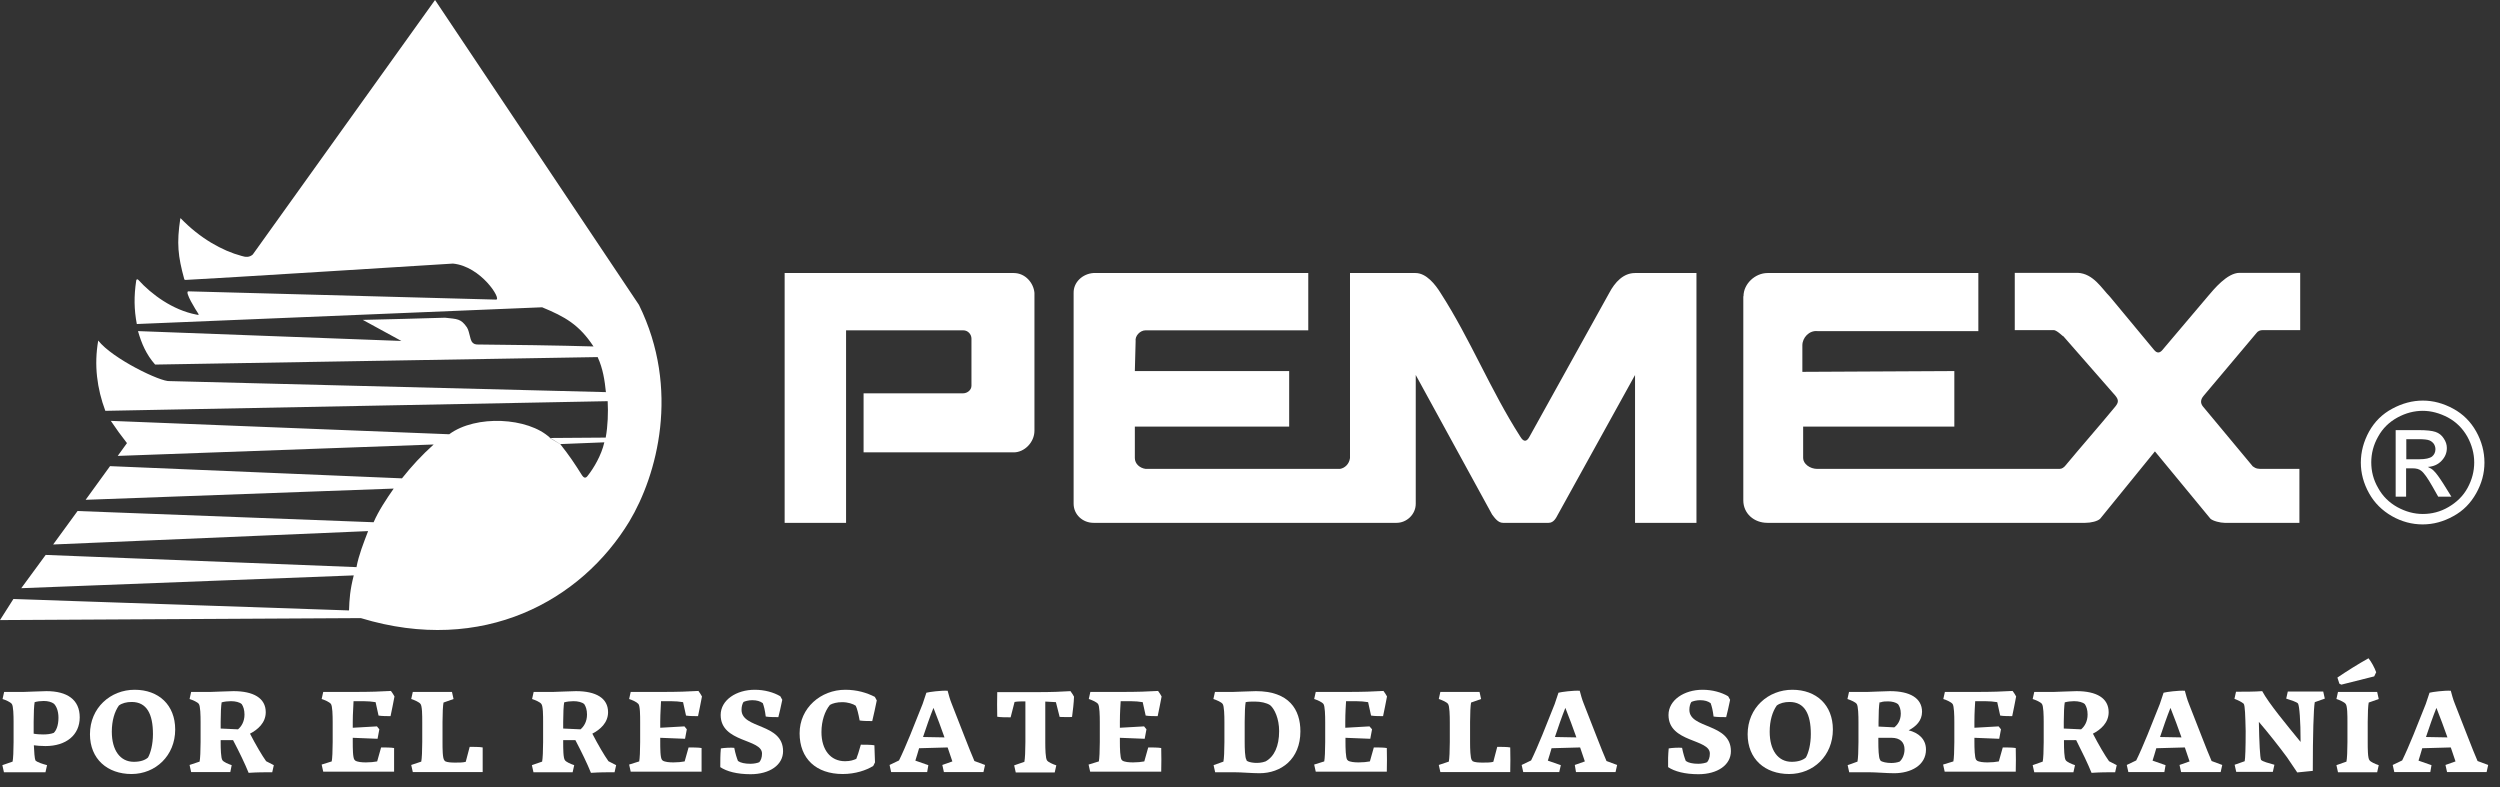 <svg width="127" height="40" viewBox="0 0 127 40" fill="none" xmlns="http://www.w3.org/2000/svg">
<rect x="0" y="0" width="127" height="40" fill="#333333" stroke="none"/>
<g clip-path="url(#clip0_998_2731)">
<path fill-rule="evenodd" clip-rule="evenodd" d="M12.27 13C12.46 13.06 12.66 13.09 12.84 12.93L22.1 0L32.46 15.49C34.57 19.78 33.38 24.14 31.97 26.49C29.54 30.5 24.55 33.29 18.33 31.4L0 31.5L0.68 30.43L17.73 31.01C17.75 30.42 17.78 29.98 17.97 29.23L1.08 29.88L2.32 28.19L18.11 28.81C18.22 28.21 18.47 27.58 18.7 26.98L2.7 27.66L3.94 25.96L18.98 26.53C19.23 25.95 19.63 25.35 20 24.82L4.35 25.39L5.59 23.68L20.42 24.3C20.92 23.67 21.43 23.12 22.03 22.58L5.98 23.16L6.45 22.51C6.16 22.14 5.89 21.77 5.63 21.38L22.82 22.06C24.17 21.06 26.83 21.2 27.94 22.24L28.46 22.56C28.92 23.14 29.18 23.53 29.57 24.15C29.63 24.23 29.73 24.36 29.87 24.15C30.14 23.81 30.55 23.14 30.7 22.47L28.45 22.56L27.93 22.25L30.77 22.23C30.88 21.63 30.9 20.95 30.87 20.38L5.35 20.87C4.93 19.74 4.77 18.55 4.99 17.3C5.71 18.22 8.17 19.41 8.62 19.36L30.78 19.92C30.72 19.33 30.63 18.72 30.36 18.14L7.88 18.52C7.43 18.01 7.19 17.45 7.01 16.82L20.39 17.32L18.43 16.25C19.91 16.22 21.13 16.18 22.61 16.14C23.23 16.21 23.41 16.18 23.72 16.63C23.81 16.77 23.83 16.95 23.88 17.11C23.92 17.27 23.95 17.41 24.12 17.48C24.15 17.49 24.2 17.5 24.22 17.5C25.7 17.51 28.51 17.55 30.15 17.6C29.42 16.49 28.7 16.09 27.54 15.61L6.95 16.46C6.81 15.72 6.8 15.05 6.92 14.25C6.93 14.18 6.99 14.17 7.03 14.22C7.69 14.95 8.77 15.75 9.97 15.98C10.11 16.01 10.11 16 10.07 15.93C9.97 15.78 9.35 14.8 9.57 14.8L25.2 15.22C25.5 15.23 24.45 13.53 23.01 13.39C23.01 13.39 10.42 14.18 9.43 14.22C9.41 14.22 9.36 14.21 9.36 14.18C9.04 13.01 8.97 12.36 9.16 11.1C9.16 11.09 9.17 11.09 9.18 11.09C10.15 12.1 11.29 12.74 12.27 13Z" fill="white"/>
<path fill-rule="evenodd" clip-rule="evenodd" d="M39.86 13.87H51.5C52.09 13.87 52.51 14.38 52.55 14.88V21.88C52.55 22.47 52.04 22.98 51.5 22.98H43.87V19.98H48.93C49.14 19.98 49.35 19.81 49.35 19.6V17.2C49.35 16.99 49.18 16.78 48.93 16.78H42.98V26.56H39.86V13.87ZM55.54 13.87H66.46V16.78H58.2C57.91 16.78 57.65 17.07 57.69 17.33L57.65 18.85H65.49V21.67H57.65V23.27C57.65 23.56 57.9 23.78 58.2 23.82H68.07C68.32 23.78 68.54 23.57 68.58 23.27V13.87H71.91C72.46 13.87 72.92 14.46 73.18 14.88C74.7 17.24 75.71 19.81 77.23 22.18C77.397 22.46 77.553 22.46 77.7 22.18L81.75 14.88C82.04 14.33 82.47 13.87 83.06 13.87H86.18V26.56H83.06V19.05L79.14 26.14C79.05 26.31 78.93 26.56 78.67 26.56H76.35C76.1 26.56 75.93 26.31 75.8 26.14L71.92 19.05V25.59C71.92 26.14 71.45 26.56 70.95 26.56H55.55C55 26.56 54.54 26.14 54.54 25.59V14.88C54.53 14.33 55 13.91 55.54 13.87ZM88.57 15.05C88.57 14.42 89.16 13.87 89.79 13.87H100.5V16.82H92.32C91.9 16.78 91.56 17.16 91.56 17.54V18.89L99.28 18.85V21.67H91.6V23.27C91.6 23.56 91.94 23.82 92.32 23.82H104.55C104.68 23.82 104.76 23.82 104.89 23.69C105.73 22.68 106.62 21.67 107.46 20.65C107.63 20.44 107.63 20.31 107.46 20.1L104.8 17.06C104.89 17.19 104.51 16.77 104.33 16.77H102.35V13.86H105.55C106.35 13.9 106.77 14.66 107.19 15.08L109.43 17.78C109.57 17.947 109.71 17.947 109.85 17.78L112.17 15.04C112.46 14.7 113.14 13.86 113.77 13.86H116.85V16.77H114.95C114.82 16.77 114.7 16.81 114.61 16.94L111.95 20.1C111.783 20.293 111.77 20.477 111.91 20.65L114.44 23.69C114.61 23.82 114.73 23.82 114.95 23.82H116.81V26.56H113.01C112.8 26.56 112.42 26.47 112.29 26.35L109.47 22.93L106.69 26.35C106.56 26.48 106.22 26.56 105.93 26.56H89.78C89.11 26.56 88.56 26.09 88.56 25.42V15.05H88.57Z" fill="white"/>
<path d="M0.64 38.69C0.67 38.54 0.69 38.14 0.69 37.7V36.68C0.69 36.36 0.68 35.86 0.6 35.76C0.52 35.66 0.31 35.57 0.13 35.51L0.21 35.15H1.2C1.41 35.15 2.06 35.11 2.36 35.11C3.41 35.11 4.05 35.54 4.05 36.44C4.05 37.34 3.36 37.9 2.31 37.9C2.05 37.9 1.89 37.88 1.72 37.86C1.73 38.16 1.76 38.55 1.8 38.63C1.9 38.73 2.17 38.81 2.39 38.87L2.31 39.23H0.2L0.12 38.87L0.64 38.69ZM1.7 37.27C1.86 37.3 2.05 37.31 2.19 37.31C2.39 37.31 2.58 37.29 2.73 37.23C2.85 37.12 2.97 36.87 2.97 36.46C2.97 36.11 2.86 35.87 2.74 35.75C2.62 35.66 2.44 35.61 2.22 35.61C2.06 35.61 1.89 35.63 1.76 35.67C1.73 35.83 1.71 36.22 1.71 36.66V37.27H1.7Z" fill="white"/>
<path d="M4.57 37.3C4.57 35.95 5.62 35.04 6.84 35.04C8.06 35.04 8.9 35.81 8.9 37.06C8.9 38.39 7.9 39.32 6.68 39.32C5.46 39.32 4.57 38.56 4.57 37.3ZM7.52 38.48C7.65 38.25 7.77 37.82 7.77 37.29C7.77 36.28 7.46 35.66 6.69 35.66C6.43 35.66 6.2 35.72 6.04 35.84C5.82 36.15 5.68 36.61 5.68 37.17C5.68 38.11 6.1 38.7 6.8 38.7C7.12 38.7 7.37 38.62 7.52 38.48Z" fill="white"/>
<path d="M10.14 38.69C10.17 38.54 10.19 38.14 10.19 37.7V36.68C10.19 36.36 10.18 35.86 10.1 35.76C10.04 35.67 9.81 35.57 9.63 35.51L9.71 35.15H10.7C10.91 35.15 11.56 35.11 11.86 35.11C12.87 35.11 13.5 35.46 13.5 36.18C13.5 36.72 13.09 37.07 12.7 37.27C12.99 37.83 13.31 38.38 13.52 38.67L13.91 38.87L13.83 39.23C13.44 39.23 13.09 39.23 12.63 39.26C12.44 38.79 12.17 38.23 11.84 37.6H11.21V37.7C11.21 38.02 11.22 38.52 11.3 38.62C11.36 38.71 11.59 38.81 11.77 38.87L11.7 39.22H9.71L9.63 38.86L10.14 38.69ZM11.21 37.01L12.09 37.05C12.26 36.91 12.42 36.66 12.42 36.3C12.42 36.06 12.36 35.89 12.28 35.77C12.17 35.67 11.96 35.62 11.73 35.62C11.57 35.62 11.4 35.64 11.26 35.68C11.23 35.84 11.21 36.23 11.21 36.67V37.01Z" fill="white"/>
<path d="M16.85 38.69C16.88 38.54 16.9 38.14 16.9 37.7V36.68C16.9 36.36 16.89 35.86 16.81 35.76C16.73 35.66 16.52 35.57 16.34 35.51L16.42 35.15H18.05C18.79 35.15 19.38 35.13 19.86 35.1C19.92 35.18 20 35.3 20.04 35.38C19.99 35.67 19.88 36.18 19.84 36.38C19.71 36.38 19.37 36.38 19.23 36.35L19.08 35.67C18.91 35.64 18.68 35.62 18.46 35.62C18.28 35.62 18.11 35.62 17.96 35.62C17.96 35.8 17.92 36.21 17.92 36.67V36.97L19.15 36.9L19.27 37.05C19.24 37.2 19.21 37.38 19.18 37.53L17.92 37.48V37.68C17.92 38 17.92 38.5 18.01 38.6L18.05 38.64C18.16 38.71 18.38 38.73 18.59 38.73C18.8 38.73 19.01 38.71 19.16 38.68L19.36 37.97C19.52 37.97 19.88 37.97 20.02 38C20.02 38.39 20.02 38.8 20.02 39.2H16.42L16.34 38.84L16.85 38.68V38.69Z" fill="white"/>
<path d="M21.4 38.69C21.43 38.54 21.45 38.14 21.45 37.7V36.68C21.45 36.36 21.45 35.86 21.36 35.76C21.3 35.67 21.07 35.57 20.89 35.51L20.97 35.15H22.96L23.04 35.51L22.53 35.69C22.5 35.84 22.48 36.24 22.48 36.68V37.7C22.48 38.02 22.48 38.52 22.57 38.62C22.57 38.62 22.6 38.65 22.61 38.67C22.72 38.73 22.93 38.74 23.13 38.74C23.33 38.74 23.52 38.74 23.66 38.7L23.86 37.94C24.02 37.94 24.38 37.94 24.52 37.97C24.52 38.37 24.52 38.8 24.52 39.22H20.97L20.89 38.86L21.4 38.69Z" fill="white"/>
<path d="M27.54 38.69C27.57 38.54 27.59 38.14 27.59 37.7V36.68C27.59 36.36 27.59 35.86 27.5 35.76C27.44 35.67 27.21 35.57 27.03 35.51L27.11 35.15H28.1C28.31 35.15 28.96 35.11 29.26 35.11C30.27 35.11 30.89 35.46 30.89 36.18C30.89 36.72 30.48 37.07 30.09 37.27C30.38 37.83 30.7 38.38 30.91 38.67L31.3 38.87L31.22 39.23C30.83 39.23 30.48 39.23 30.02 39.26C29.83 38.79 29.56 38.23 29.23 37.6H28.61V37.7C28.61 38.02 28.61 38.52 28.7 38.62C28.76 38.71 28.99 38.81 29.17 38.87L29.09 39.23H27.1L27.02 38.87L27.54 38.69ZM28.61 37.01L29.49 37.05C29.66 36.91 29.82 36.66 29.82 36.3C29.82 36.06 29.76 35.89 29.68 35.77C29.57 35.67 29.36 35.62 29.13 35.62C28.97 35.62 28.8 35.64 28.66 35.68C28.63 35.84 28.61 36.23 28.61 36.67V37.01Z" fill="white"/>
<path d="M32.47 38.69C32.5 38.54 32.52 38.14 32.52 37.7V36.68C32.52 36.36 32.52 35.86 32.43 35.76C32.34 35.66 32.14 35.57 31.96 35.51L32.04 35.15H33.67C34.41 35.15 35 35.13 35.48 35.1C35.54 35.18 35.62 35.3 35.66 35.38C35.61 35.67 35.5 36.18 35.46 36.38C35.33 36.38 34.99 36.38 34.85 36.35L34.7 35.67C34.53 35.64 34.3 35.62 34.08 35.62C33.9 35.62 33.73 35.62 33.58 35.62C33.58 35.8 33.54 36.21 33.54 36.67V36.97L34.77 36.9L34.89 37.05C34.86 37.2 34.83 37.38 34.8 37.53L33.54 37.48V37.68C33.54 38 33.54 38.5 33.63 38.6L33.67 38.64C33.78 38.71 34 38.73 34.21 38.73C34.42 38.73 34.63 38.71 34.78 38.68L34.98 37.97C35.14 37.97 35.5 37.97 35.64 38C35.64 38.39 35.64 38.8 35.64 39.2H32.04L31.96 38.84L32.47 38.68V38.69Z" fill="white"/>
<path d="M36.61 36.32C36.61 35.56 37.41 35.04 38.34 35.04C38.84 35.04 39.3 35.17 39.64 35.37L39.74 35.55C39.69 35.81 39.58 36.28 39.54 36.43C39.4 36.43 39.05 36.43 38.9 36.4C38.86 36.08 38.81 35.88 38.75 35.72C38.61 35.62 38.45 35.57 38.21 35.57C38.03 35.57 37.85 35.62 37.77 35.66C37.71 35.75 37.67 35.9 37.67 36.06C37.67 37.04 39.78 36.72 39.78 38.16C39.78 38.86 39.1 39.33 38.13 39.33C37.44 39.33 36.92 39.19 36.59 38.97C36.59 38.65 36.59 38.33 36.62 38.02C36.78 37.99 37.14 37.97 37.3 37.99C37.36 38.3 37.43 38.51 37.49 38.66C37.62 38.75 37.84 38.8 38.12 38.8C38.31 38.8 38.48 38.76 38.57 38.72C38.65 38.63 38.71 38.48 38.71 38.29C38.73 37.52 36.61 37.74 36.61 36.32Z" fill="white"/>
<path d="M43.5 38.55C43.55 38.43 43.64 38.16 43.73 37.83C43.88 37.83 44.27 37.83 44.42 37.86C44.42 38.11 44.45 38.51 44.45 38.73L44.36 38.91C44.01 39.13 43.45 39.32 42.81 39.32C41.46 39.32 40.62 38.54 40.62 37.25C40.62 35.96 41.7 35.04 42.94 35.04C43.53 35.04 44.03 35.19 44.44 35.4L44.54 35.58C44.48 35.89 44.38 36.34 44.31 36.63C44.17 36.63 43.83 36.63 43.67 36.6C43.61 36.27 43.54 35.98 43.47 35.85C43.34 35.76 43.08 35.67 42.78 35.67C42.52 35.67 42.29 35.73 42.16 35.81C41.9 36.12 41.73 36.63 41.73 37.19C41.73 38.08 42.18 38.67 42.93 38.67C43.2 38.67 43.36 38.61 43.5 38.55Z" fill="white"/>
<path d="M47.1 39.22H45.27L45.19 38.86L45.67 38.63C46.02 37.92 46.45 36.82 46.87 35.76L47.06 35.19C47.21 35.15 47.82 35.07 48.14 35.09C48.19 35.27 48.25 35.52 48.35 35.76C48.78 36.84 49.26 38.12 49.5 38.66L50.04 38.86L49.96 39.22H47.95L47.87 38.86L48.38 38.68C48.31 38.48 48.23 38.23 48.14 37.97L46.69 38.01C46.63 38.23 46.56 38.44 46.5 38.64L47.16 38.87L47.1 39.22ZM47.98 37.46C47.81 36.98 47.62 36.46 47.42 35.96C47.24 36.41 47.06 36.93 46.89 37.44L47.98 37.46Z" fill="white"/>
<path d="M52.04 38.69C52.07 38.54 52.09 38.14 52.09 37.7V35.63H52.06C51.88 35.63 51.69 35.63 51.54 35.66L51.34 36.44C51.17 36.44 50.8 36.44 50.66 36.41C50.65 36.01 50.65 35.57 50.66 35.16H52.71C53.39 35.16 53.94 35.14 54.38 35.11C54.44 35.19 54.52 35.31 54.56 35.39C54.55 35.72 54.5 36.11 54.46 36.42C54.32 36.44 53.97 36.42 53.83 36.42L53.64 35.67C53.49 35.67 53.29 35.64 53.1 35.64V37.71C53.1 38.03 53.11 38.53 53.19 38.63C53.25 38.72 53.48 38.82 53.66 38.88L53.58 39.24H51.6L51.52 38.88L52.04 38.7V38.69Z" fill="white"/>
<path d="M55.82 38.69C55.85 38.54 55.87 38.14 55.87 37.7V36.68C55.87 36.36 55.86 35.86 55.78 35.76C55.7 35.66 55.49 35.57 55.31 35.51L55.39 35.15H57.02C57.76 35.15 58.35 35.13 58.83 35.1C58.89 35.18 58.97 35.3 59.01 35.38C58.96 35.67 58.85 36.18 58.81 36.38C58.68 36.38 58.34 36.38 58.2 36.35L58.05 35.67C57.88 35.64 57.65 35.62 57.43 35.62C57.25 35.62 57.08 35.62 56.93 35.62C56.92 35.8 56.89 36.21 56.89 36.67V36.97L58.12 36.9L58.24 37.05C58.21 37.2 58.18 37.38 58.15 37.53L56.89 37.48V37.68C56.89 38 56.9 38.5 56.98 38.6C56.99 38.6 57.01 38.63 57.02 38.64C57.13 38.71 57.35 38.73 57.56 38.73C57.77 38.73 57.98 38.71 58.13 38.68L58.33 37.97C58.49 37.97 58.85 37.97 58.99 38C59 38.39 59 38.8 58.99 39.2H55.38L55.3 38.84L55.82 38.68V38.69Z" fill="white"/>
<path d="M62.15 38.69C62.18 38.54 62.2 38.14 62.2 37.7V36.68C62.2 36.36 62.19 35.86 62.11 35.76C62.05 35.67 61.82 35.57 61.64 35.51L61.72 35.15H62.63C62.85 35.15 63.5 35.11 63.8 35.11C65.49 35.11 66.06 36.05 66.06 37.15C66.06 38.57 65.08 39.28 63.98 39.28C63.61 39.28 63.05 39.23 62.68 39.23H61.73L61.65 38.87L62.15 38.69ZM63.34 38.65C63.46 38.74 63.92 38.82 64.29 38.68C64.73 38.44 64.98 37.91 64.98 37.14C64.98 36.51 64.75 36.01 64.52 35.82C64.33 35.7 64.04 35.64 63.75 35.64C63.58 35.64 63.41 35.64 63.28 35.67C63.25 35.83 63.23 36.22 63.23 36.66V37.68C63.23 38 63.24 38.5 63.32 38.6C63.32 38.62 63.33 38.64 63.34 38.65Z" fill="white"/>
<path d="M67.27 38.69C67.3 38.54 67.32 38.14 67.32 37.7V36.68C67.32 36.36 67.31 35.86 67.23 35.76C67.15 35.66 66.94 35.57 66.76 35.51L66.84 35.15H68.47C69.21 35.15 69.8 35.13 70.28 35.1C70.34 35.18 70.42 35.3 70.46 35.38C70.41 35.67 70.3 36.18 70.26 36.38C70.13 36.38 69.79 36.38 69.65 36.35L69.5 35.67C69.33 35.64 69.1 35.62 68.88 35.62C68.7 35.62 68.53 35.62 68.38 35.62C68.37 35.8 68.34 36.21 68.34 36.67V36.97L69.57 36.9L69.7 37.05C69.67 37.2 69.64 37.38 69.61 37.53L68.35 37.48V37.68C68.35 38 68.36 38.5 68.44 38.6C68.45 38.6 68.47 38.63 68.48 38.64C68.59 38.71 68.81 38.73 69.02 38.73C69.23 38.73 69.44 38.71 69.59 38.68L69.79 37.97C69.95 37.97 70.31 37.97 70.45 38C70.46 38.39 70.46 38.8 70.45 39.2H66.84L66.76 38.84L67.27 38.68V38.69Z" fill="white"/>
<path d="M73.6 38.69C73.63 38.54 73.65 38.14 73.65 37.7V36.68C73.65 36.36 73.64 35.86 73.56 35.76C73.5 35.67 73.27 35.57 73.09 35.51L73.17 35.15H75.16L75.24 35.51L74.73 35.69C74.7 35.84 74.68 36.24 74.68 36.68V37.7C74.68 38.02 74.69 38.52 74.77 38.62C74.78 38.62 74.8 38.65 74.81 38.67C74.92 38.73 75.13 38.74 75.33 38.74C75.53 38.74 75.72 38.74 75.86 38.7L76.06 37.94C76.22 37.94 76.58 37.94 76.72 37.97C76.73 38.37 76.73 38.8 76.72 39.22H73.17L73.09 38.86L73.6 38.69Z" fill="white"/>
<path d="M79.21 39.22H77.38L77.3 38.86L77.78 38.63C78.13 37.92 78.56 36.82 78.98 35.76L79.17 35.19C79.32 35.15 79.93 35.07 80.25 35.09C80.3 35.27 80.36 35.52 80.46 35.76C80.89 36.84 81.37 38.12 81.61 38.66L82.15 38.86L82.07 39.22H80.06L80 38.86L80.51 38.68C80.44 38.48 80.36 38.23 80.27 37.97L78.82 38.01C78.76 38.23 78.69 38.44 78.63 38.64L79.29 38.87L79.21 39.22ZM80.08 37.46C79.91 36.98 79.72 36.46 79.52 35.96C79.34 36.41 79.16 36.93 78.99 37.44L80.08 37.46Z" fill="white"/>
<path d="M84.76 36.32C84.76 35.56 85.56 35.04 86.49 35.04C86.99 35.04 87.45 35.17 87.79 35.37L87.89 35.55C87.84 35.81 87.73 36.28 87.69 36.43C87.55 36.43 87.2 36.43 87.05 36.4C87.01 36.08 86.96 35.88 86.9 35.72C86.76 35.62 86.6 35.57 86.36 35.57C86.18 35.57 86 35.62 85.92 35.66C85.86 35.75 85.82 35.9 85.82 36.06C85.82 37.04 87.93 36.72 87.93 38.16C87.93 38.86 87.25 39.33 86.28 39.33C85.59 39.33 85.07 39.19 84.74 38.97C84.73 38.65 84.74 38.33 84.77 38.02C84.93 37.99 85.29 37.97 85.45 37.99C85.51 38.3 85.58 38.51 85.64 38.66C85.77 38.75 85.99 38.8 86.27 38.8C86.46 38.8 86.63 38.76 86.72 38.72C86.8 38.63 86.86 38.48 86.86 38.29C86.88 37.52 84.76 37.74 84.76 36.32Z" fill="white"/>
<path d="M88.78 37.3C88.78 35.95 89.83 35.04 91.05 35.04C92.27 35.04 93.11 35.81 93.11 37.06C93.11 38.39 92.12 39.32 90.89 39.32C89.66 39.32 88.78 38.56 88.78 37.3ZM91.74 38.48C91.87 38.25 91.99 37.82 91.99 37.29C91.99 36.28 91.68 35.66 90.91 35.66C90.65 35.66 90.42 35.72 90.26 35.84C90.04 36.15 89.9 36.61 89.9 37.17C89.9 38.11 90.32 38.7 91.02 38.7C91.33 38.7 91.59 38.62 91.74 38.48Z" fill="white"/>
<path d="M94.36 38.69C94.39 38.54 94.41 38.14 94.41 37.7V36.68C94.41 36.36 94.4 35.86 94.32 35.76C94.26 35.67 94.03 35.57 93.85 35.51L93.93 35.15H94.87C95.08 35.15 95.72 35.11 96.01 35.11C97.02 35.11 97.64 35.46 97.64 36.16C97.64 36.61 97.33 36.91 96.96 37.1C97.44 37.22 97.84 37.53 97.84 38.08C97.84 38.88 97.07 39.28 96.22 39.28C95.85 39.28 95.29 39.23 94.92 39.23H93.94L93.86 38.87L94.36 38.69ZM95.43 36.91L96.23 36.95C96.39 36.83 96.56 36.6 96.56 36.25C96.56 36.03 96.5 35.88 96.42 35.77C96.31 35.68 96.11 35.63 95.92 35.63C95.8 35.63 95.65 35.63 95.53 35.68H95.48C95.45 35.84 95.43 36.24 95.43 36.68V36.91ZM95.53 38.64C95.61 38.71 95.84 38.76 96.08 38.76C96.21 38.76 96.37 38.74 96.5 38.69C96.65 38.56 96.75 38.32 96.75 38.07C96.75 37.71 96.53 37.48 96.09 37.48H95.42V37.68C95.42 38 95.43 38.5 95.51 38.6C95.52 38.62 95.52 38.63 95.53 38.64Z" fill="white"/>
<path d="M99.23 38.69C99.26 38.54 99.28 38.14 99.28 37.7V36.68C99.28 36.36 99.27 35.86 99.19 35.76C99.11 35.66 98.9 35.57 98.72 35.51L98.8 35.15H100.43C101.17 35.15 101.76 35.13 102.24 35.1C102.3 35.18 102.38 35.3 102.42 35.38C102.37 35.67 102.26 36.18 102.22 36.38C102.09 36.38 101.75 36.38 101.61 36.35L101.46 35.67C101.29 35.64 101.06 35.62 100.84 35.62C100.66 35.62 100.49 35.62 100.34 35.62C100.33 35.8 100.3 36.21 100.3 36.67V36.97L101.53 36.9L101.65 37.05C101.62 37.2 101.59 37.38 101.56 37.53L100.3 37.48V37.68C100.3 38 100.31 38.5 100.39 38.6C100.4 38.6 100.42 38.63 100.43 38.64C100.54 38.71 100.76 38.73 100.97 38.73C101.18 38.73 101.39 38.71 101.54 38.68L101.74 37.97C101.9 37.97 102.26 37.97 102.4 38C102.41 38.39 102.41 38.8 102.4 39.2H98.79L98.71 38.84L99.23 38.68V38.69Z" fill="white"/>
<path d="M103.77 38.69C103.8 38.54 103.82 38.14 103.82 37.7V36.68C103.82 36.36 103.81 35.86 103.73 35.76C103.67 35.67 103.44 35.57 103.26 35.51L103.34 35.15H104.33C104.54 35.15 105.19 35.11 105.49 35.11C106.5 35.11 107.12 35.46 107.12 36.18C107.12 36.72 106.71 37.07 106.32 37.27C106.61 37.83 106.93 38.38 107.14 38.67L107.53 38.87L107.45 39.23C107.06 39.23 106.71 39.23 106.25 39.26C106.06 38.79 105.79 38.23 105.47 37.6H104.85V37.7C104.85 38.02 104.86 38.52 104.94 38.62C105 38.71 105.23 38.81 105.41 38.87L105.33 39.23H103.34L103.26 38.87L103.77 38.69ZM104.84 37.01L105.72 37.05C105.89 36.91 106.05 36.66 106.05 36.3C106.05 36.06 105.99 35.89 105.91 35.77C105.8 35.67 105.59 35.62 105.36 35.62C105.2 35.62 105.03 35.64 104.89 35.68C104.86 35.84 104.84 36.23 104.84 36.67V37.01Z" fill="white"/>
<path d="M109.95 39.22H108.12L108.04 38.86L108.52 38.63C108.87 37.92 109.3 36.82 109.72 35.76L109.91 35.19C110.06 35.15 110.67 35.07 110.99 35.09C111.04 35.27 111.1 35.52 111.2 35.76C111.63 36.84 112.11 38.12 112.35 38.66L112.89 38.86L112.81 39.22H110.8L110.72 38.86L111.23 38.68C111.16 38.48 111.08 38.23 110.99 37.97L109.54 38.01C109.48 38.23 109.41 38.44 109.35 38.64L110.01 38.87L109.95 39.22ZM110.82 37.46C110.65 36.98 110.46 36.46 110.26 35.96C110.08 36.41 109.9 36.93 109.73 37.44L110.82 37.46Z" fill="white"/>
<path d="M113.98 35.75C113.88 35.66 113.69 35.57 113.51 35.5L113.59 35.14C114.01 35.14 114.53 35.14 114.92 35.11C115.25 35.73 116.2 36.87 116.87 37.69C116.87 36.58 116.81 35.87 116.74 35.74C116.68 35.66 116.36 35.56 116.14 35.49L116.22 35.13H118.02L118.1 35.49L117.59 35.67C117.53 36 117.49 37.33 117.49 39.16L116.7 39.24L116.18 38.47C115.76 37.9 115.22 37.22 114.75 36.67C114.77 37.75 114.81 38.48 114.86 38.6C114.94 38.69 115.26 38.77 115.54 38.85L115.46 39.21H113.6L113.52 38.85L114.03 38.67C114.06 38.52 114.08 38 114.08 37.14C114.06 36.36 114.05 35.85 113.98 35.75Z" fill="white"/>
<path d="M119.2 38.69C119.23 38.54 119.25 38.14 119.25 37.7V36.68C119.25 36.36 119.25 35.86 119.16 35.76C119.1 35.67 118.87 35.57 118.69 35.51L118.77 35.15H120.76L120.84 35.51L120.33 35.69C120.3 35.84 120.28 36.24 120.28 36.68V37.7C120.28 38.02 120.28 38.52 120.37 38.62C120.43 38.71 120.66 38.81 120.84 38.87L120.76 39.23H118.77L118.69 38.87L119.2 38.69ZM120.32 33.44C120.46 33.61 120.63 33.92 120.71 34.15L120.61 34.36L118.94 34.78L118.84 34.73L118.74 34.42C119.21 34.1 119.8 33.73 120.32 33.44Z" fill="white"/>
<path d="M123.46 39.22H121.63L121.55 38.86L122.03 38.63C122.38 37.92 122.81 36.82 123.23 35.76L123.42 35.19C123.57 35.15 124.18 35.07 124.5 35.09C124.55 35.27 124.61 35.52 124.71 35.76C125.14 36.84 125.62 38.12 125.86 38.66L126.4 38.86L126.32 39.22H124.31L124.23 38.86L124.74 38.68C124.67 38.48 124.59 38.23 124.5 37.97L123.05 38.01C122.99 38.23 122.92 38.44 122.86 38.64L123.52 38.87L123.46 39.22ZM124.33 37.46C124.16 36.98 123.97 36.46 123.77 35.96C123.59 36.41 123.41 36.93 123.24 37.44L124.33 37.46Z" fill="white"/>
<path d="M123.08 20.35C123.61 20.35 124.12 20.49 124.62 20.76C125.12 21.03 125.51 21.42 125.79 21.92C126.07 22.42 126.21 22.95 126.21 23.5C126.21 24.05 126.07 24.56 125.79 25.06C125.51 25.56 125.13 25.95 124.63 26.22C124.13 26.5 123.61 26.64 123.07 26.64C122.53 26.64 122 26.5 121.51 26.22C121.02 25.94 120.62 25.55 120.35 25.06C120.07 24.56 119.93 24.04 119.93 23.5C119.93 22.96 120.07 22.43 120.35 21.92C120.63 21.42 121.02 21.03 121.53 20.76C122.03 20.49 122.55 20.35 123.08 20.35ZM123.08 20.87C122.64 20.87 122.21 20.98 121.79 21.21C121.37 21.44 121.04 21.76 120.81 22.18C120.57 22.6 120.46 23.04 120.46 23.49C120.46 23.94 120.57 24.38 120.81 24.79C121.04 25.21 121.37 25.53 121.78 25.76C122.2 25.99 122.63 26.11 123.08 26.11C123.53 26.11 123.97 26 124.38 25.76C124.79 25.52 125.12 25.21 125.35 24.79C125.58 24.37 125.69 23.94 125.69 23.49C125.69 23.04 125.57 22.6 125.34 22.18C125.1 21.76 124.78 21.44 124.36 21.21C123.94 20.99 123.51 20.87 123.08 20.87ZM121.7 25.23V21.85H122.86C123.26 21.85 123.54 21.88 123.72 21.94C123.9 22 124.04 22.11 124.14 22.27C124.25 22.43 124.3 22.59 124.3 22.76C124.3 23.01 124.21 23.22 124.03 23.41C123.85 23.6 123.62 23.7 123.33 23.72C123.45 23.77 123.55 23.83 123.62 23.9C123.76 24.03 123.92 24.26 124.12 24.57L124.53 25.23H123.86L123.56 24.7C123.32 24.28 123.14 24.02 122.99 23.91C122.89 23.83 122.75 23.79 122.55 23.79H122.23V25.23H121.7ZM122.24 23.33H122.9C123.22 23.33 123.43 23.28 123.55 23.19C123.66 23.1 123.72 22.97 123.72 22.82C123.72 22.72 123.69 22.63 123.64 22.55C123.58 22.47 123.51 22.41 123.41 22.37C123.31 22.33 123.13 22.31 122.86 22.31H122.24V23.33Z" fill="white"/>
</g>
<defs>
<clipPath id="clip0_998_2731">
<rect width="126.4" height="39.33" fill="white"/>
</clipPath>
</defs>
</svg>
